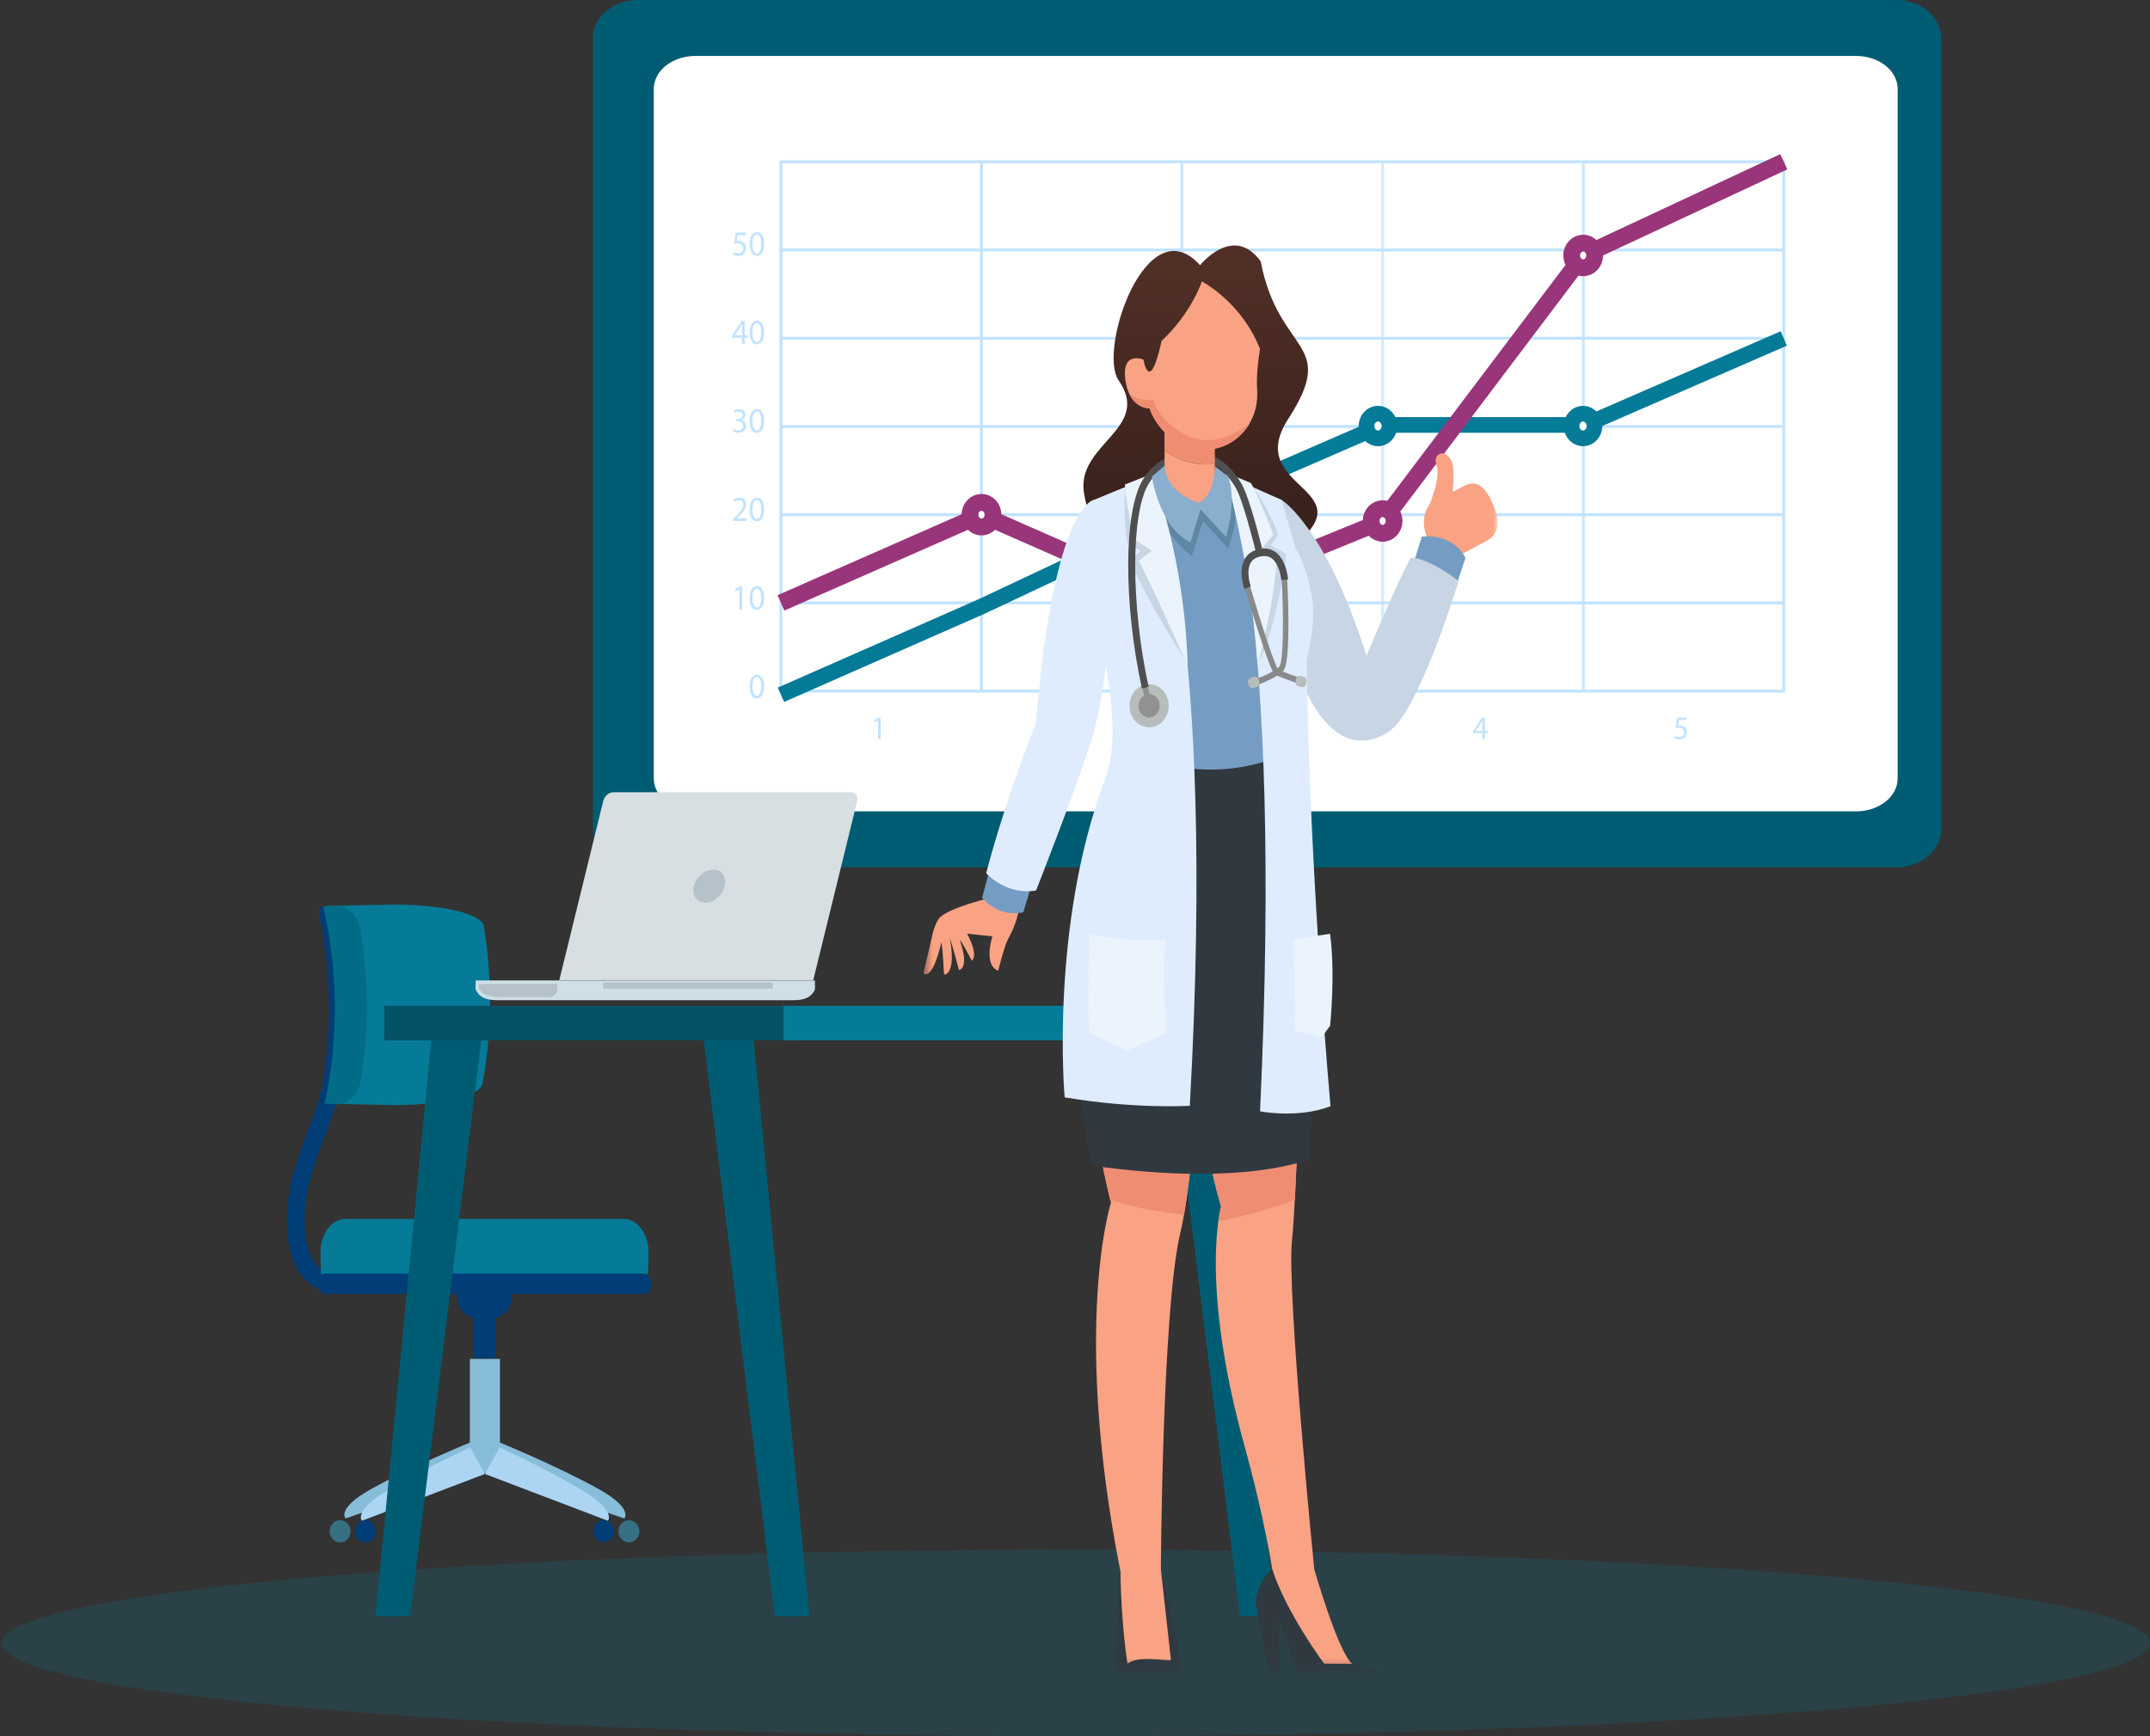 <svg width="234" height="189" viewBox="0 0 234 189" fill="none" xmlns="http://www.w3.org/2000/svg">
<rect x="0" y="0" width="234" height="189" fill="#333333" stroke="none"/>
<g clip-path="url(#clip0_10021_8)">
<path opacity="0.2" d="M117.079 189C181.653 189 234 184.455 234 178.848C234 173.241 181.653 168.696 117.079 168.696C52.505 168.696 0.158 173.241 0.158 178.848C0.158 184.455 52.505 189 117.079 189Z" fill="#057B98"/>
<path d="M64.529 90.289V4.124C64.529 3.03 65.044 1.981 65.963 1.208C66.881 0.434 68.127 6.48e-06 69.425 6.419e-06L206.373 0C207.672 -6.1e-08 208.918 0.435 209.837 1.208C210.755 1.982 211.272 3.031 211.272 4.126V90.289C211.272 91.383 210.755 92.433 209.837 93.207C208.918 93.98 207.672 94.415 206.373 94.415H69.428C68.128 94.415 66.882 93.98 65.963 93.207C65.045 92.433 64.529 91.383 64.529 90.289Z" fill="#005C73"/>
<path d="M71.156 84.73V9.683C71.156 8.73 71.632 7.816 72.479 7.143C73.326 6.469 74.475 6.091 75.673 6.091L202.018 6.091C203.217 6.091 204.367 6.47 205.214 7.143C206.062 7.817 206.538 8.731 206.538 9.684V84.73C206.538 85.683 206.062 86.597 205.214 87.271C204.367 87.945 203.217 88.323 202.018 88.323H75.676C74.477 88.323 73.327 87.945 72.48 87.271C71.632 86.597 71.156 85.683 71.156 84.73Z" fill="white"/>
<path d="M36.729 140.766C35.893 140.766 34.575 140.562 33.42 139.491C31.759 137.951 31.039 135.21 31.279 131.348C31.444 128.739 32.407 126.102 33.426 123.306C35.143 118.603 37.088 113.276 36.068 106.228L37.959 105.918C39.053 113.506 36.92 119.35 35.208 124.044C34.2 126.803 33.331 129.187 33.186 131.483C32.989 134.615 33.499 136.847 34.655 137.939C35.753 138.973 37.125 138.706 37.182 138.695L37.565 140.691C37.532 140.7 37.212 140.766 36.729 140.766Z" fill="#013E78"/>
<path d="M51.387 156.93L53.25 159.956L37.611 165.294C37.611 165.294 36.567 164.228 40.404 162.091C44.87 159.6 51.387 156.93 51.387 156.93Z" fill="#88BDDA"/>
<path d="M54.165 156.93L52.304 159.956L67.941 165.294C67.941 165.294 68.987 164.228 65.147 162.091C60.679 159.6 54.165 156.93 54.165 156.93Z" fill="#88BDDA"/>
<path d="M54.41 147.929H51.142V160.327H54.41V147.929Z" fill="#88BDDA"/>
<path d="M51.177 157.568L52.77 160.456L39.385 165.55C39.385 165.55 38.49 164.536 41.774 162.493C45.6 160.114 51.177 157.568 51.177 157.568Z" fill="#ACD5F4"/>
<path d="M54.372 157.568L52.778 160.456L66.166 165.55C66.166 165.55 67.059 164.536 63.775 162.493C59.951 160.114 54.372 157.568 54.372 157.568Z" fill="#ACD5F4"/>
<path d="M40.9 166.693C40.9 167.363 40.391 167.903 39.765 167.903C39.137 167.903 38.63 167.363 38.63 166.693C38.63 166.024 39.14 165.484 39.765 165.484C40.391 165.484 40.9 166.027 40.9 166.693Z" fill="#013E78"/>
<path d="M66.838 166.693C66.838 167.363 66.328 167.903 65.703 167.903C65.074 167.903 64.567 167.363 64.567 166.693C64.567 166.024 65.074 165.484 65.703 165.484C66.328 165.484 66.838 166.027 66.838 166.693Z" fill="#013E78"/>
<path d="M38.15 166.693C38.15 167.363 37.641 167.903 37.015 167.903C36.389 167.903 35.88 167.363 35.88 166.693C35.88 166.024 36.389 165.484 37.015 165.484C37.643 165.484 38.15 166.027 38.15 166.693Z" fill="#367082"/>
<path d="M69.585 166.693C69.585 167.363 69.076 167.903 68.45 167.903C67.825 167.903 67.315 167.363 67.315 166.693C67.315 166.024 67.825 165.484 68.45 165.484C69.078 165.484 69.585 166.027 69.585 166.693Z" fill="#367082"/>
<path d="M53.927 143.386H51.538V147.843H53.927V143.386Z" fill="#013E78"/>
<path d="M55.723 141.031C55.723 142.401 54.68 143.516 53.391 143.516H52.075C50.789 143.516 49.745 142.404 49.745 141.031C49.745 139.657 50.789 138.548 52.075 138.548H53.391C54.68 138.548 55.723 139.66 55.723 141.031Z" fill="#013E78"/>
<path d="M70.5 138.761C70.556 138.468 70.591 136.635 70.591 136.321C70.591 134.316 69.375 132.69 67.873 132.69H37.595C36.093 132.69 34.877 134.316 34.877 136.321C34.877 136.635 34.909 138.468 34.966 138.761H70.5Z" fill="#057B98"/>
<path d="M34.599 139.744C34.599 140.358 34.936 140.855 35.351 140.855H70.117C70.532 140.855 70.869 140.358 70.869 139.744C70.869 139.129 70.532 138.632 70.117 138.632H35.351C34.936 138.632 34.599 139.129 34.599 139.744Z" fill="#013E78"/>
<path d="M36.295 120.134C37.042 120.195 41.788 120.281 42.605 120.292C47.798 120.358 52.274 119.321 52.522 117.956C53.547 112.291 53.593 106.481 52.657 100.812C52.436 99.45 47.892 98.41 42.591 98.479C41.755 98.491 36.912 98.58 36.152 98.64C37.778 105.705 37.826 113.066 36.295 120.134Z" fill="#057B98"/>
<path d="M35.58 98.641C34.998 98.646 34.593 98.942 34.674 99.299C36.122 105.941 36.176 112.834 34.836 119.48C34.763 119.836 35.165 120.129 35.734 120.138C36.303 120.146 36.828 119.862 36.901 119.505C38.258 112.843 38.215 105.936 36.777 99.275C36.699 98.916 36.163 98.632 35.58 98.641Z" fill="#013E78"/>
<path d="M35.348 120.123C35.502 120.175 36.529 120.218 36.71 120.221C37.843 120.235 39.007 119.172 39.234 117.83C40.178 112.251 40.153 106.527 39.161 100.948C38.924 99.606 37.729 98.543 36.575 98.56C36.392 98.563 35.346 98.606 35.187 98.658C36.818 105.711 36.872 113.064 35.348 120.123Z" fill="#026C86"/>
<path d="M51.77 107.722C51.765 107.71 51.759 107.702 51.754 107.69L51.77 106.73H88.695V107.69C88.695 107.69 88.701 107.71 88.695 107.722L88.601 107.899C88.126 108.731 87.274 108.879 86.301 108.879H54.167C53.191 108.879 52.342 108.729 51.867 107.899L51.77 107.722Z" fill="#D0DEE6"/>
<path d="M60.669 107.884C60.669 107.884 60.674 107.902 60.669 107.91L60.577 108.055C60.431 108.27 60.248 108.429 60.038 108.543H54.423C53.485 108.543 52.665 108.421 52.21 107.751L52.121 107.606C52.115 107.597 52.11 107.591 52.105 107.582L52.115 107.11H60.671V107.884H60.669Z" fill="#B6C2C9"/>
<path d="M84.103 106.953H65.654V107.632H84.103V106.953Z" fill="#B6C2C9"/>
<path d="M60.873 106.698L65.66 87.179C65.786 86.663 66.277 86.245 66.754 86.245H92.662C93.139 86.245 93.425 86.663 93.298 87.179L88.512 106.698H60.873Z" fill="#D7DFE2"/>
<path d="M75.523 96.473C75.278 97.468 75.833 98.277 76.758 98.277C77.686 98.277 78.632 97.468 78.878 96.473C79.12 95.475 78.57 94.666 77.643 94.666C76.718 94.666 75.769 95.475 75.523 96.473Z" fill="#B6C2C9"/>
<path d="M134.959 175.93H138.739L132.502 111.58H127.023L134.959 175.93Z" fill="#005C73"/>
<path d="M84.325 175.93H88.103L81.868 111.58H76.389L84.325 175.93Z" fill="#005C73"/>
<path d="M44.646 175.93H40.866L47.1 111.58H52.582L44.646 175.93Z" fill="#005C73"/>
<path d="M87.377 109.492H41.812V113.253H87.377V109.492Z" fill="#035265"/>
<path d="M137.008 109.492H85.268V113.253H137.008V109.492Z" fill="#057B98"/>
<path d="M172.308 17.609V75.235" stroke="#C1E3FE" stroke-width="0.318" stroke-miterlimit="10"/>
<path d="M150.481 17.609V75.235" stroke="#C1E3FE" stroke-width="0.318" stroke-miterlimit="10"/>
<path d="M128.651 17.609V75.235" stroke="#C1E3FE" stroke-width="0.318" stroke-miterlimit="10"/>
<path d="M106.821 17.609V75.235" stroke="#C1E3FE" stroke-width="0.318" stroke-miterlimit="10"/>
<path opacity="0.34" d="M172.308 17.609H128.651V75.235H172.308V17.609Z" fill="white"/>
<path d="M194.141 17.609H84.995V75.235H194.141V17.609Z" stroke="#C1E3FE" stroke-width="0.318" stroke-miterlimit="10"/>
<path d="M194.141 65.629H84.995" stroke="#C1E3FE" stroke-width="0.318" stroke-miterlimit="10"/>
<path d="M84.995 56.026H194.141" stroke="#C1E3FE" stroke-width="0.318" stroke-miterlimit="10"/>
<path d="M84.995 46.424H194.141" stroke="#C1E3FE" stroke-width="0.318" stroke-miterlimit="10"/>
<path d="M84.995 36.818H194.141" stroke="#C1E3FE" stroke-width="0.318" stroke-miterlimit="10"/>
<path d="M84.995 27.212H194.141" stroke="#C1E3FE" stroke-width="0.318" stroke-miterlimit="10"/>
<path d="M83.159 74.706C83.159 75.555 82.865 76.026 82.352 76.026C81.897 76.026 81.592 75.567 81.585 74.741C81.585 73.904 81.922 73.441 82.391 73.441C82.879 73.441 83.159 73.908 83.159 74.706ZM81.897 74.741C81.897 75.389 82.083 75.76 82.37 75.76C82.693 75.76 82.847 75.355 82.847 74.718C82.847 74.105 82.7 73.699 82.374 73.699C82.097 73.699 81.897 74.062 81.897 74.741Z" fill="#C1E3FE"/>
<path d="M80.466 64.163H80.459L80.053 64.399L79.992 64.14L80.498 63.847H80.767V66.347H80.466V64.163Z" fill="#C1E3FE"/>
<path d="M83.159 65.07C83.159 65.918 82.865 66.389 82.352 66.389C81.897 66.389 81.592 65.93 81.585 65.104C81.585 64.267 81.922 63.804 82.391 63.804C82.879 63.808 83.159 64.275 83.159 65.07ZM81.897 65.108C81.897 65.756 82.083 66.127 82.37 66.127C82.693 66.127 82.847 65.722 82.847 65.085C82.847 64.472 82.7 64.067 82.374 64.067C82.097 64.067 81.897 64.429 81.897 65.108Z" fill="#C1E3FE"/>
<path d="M79.784 56.713V56.505L80.032 56.246C80.624 55.641 80.893 55.317 80.896 54.939C80.896 54.684 80.781 54.449 80.434 54.449C80.222 54.449 80.046 54.564 79.939 54.661L79.838 54.422C80 54.275 80.229 54.167 80.495 54.167C80.993 54.167 81.205 54.537 81.205 54.892C81.205 55.355 80.893 55.726 80.405 56.235L80.218 56.42V56.428H81.262V56.709H79.784V56.713Z" fill="#C1E3FE"/>
<path d="M83.159 55.436C83.159 56.285 82.865 56.756 82.352 56.756C81.896 56.756 81.592 56.297 81.584 55.471C81.584 54.634 81.921 54.171 82.391 54.171C82.879 54.171 83.159 54.642 83.159 55.436ZM81.896 55.475C81.896 56.123 82.083 56.493 82.37 56.493C82.693 56.493 82.847 56.088 82.847 55.452C82.847 54.838 82.7 54.433 82.373 54.433C82.097 54.433 81.896 54.796 81.896 55.475Z" fill="#C1E3FE"/>
<path d="M79.86 46.691C79.949 46.752 80.157 46.849 80.373 46.849C80.778 46.849 80.9 46.571 80.896 46.363C80.893 46.011 80.599 45.865 80.297 45.865H80.125V45.61H80.301C80.53 45.61 80.817 45.483 80.817 45.186C80.817 44.985 80.699 44.808 80.408 44.808C80.222 44.808 80.043 44.897 79.942 44.974L79.86 44.727C79.982 44.63 80.218 44.534 80.466 44.534C80.925 44.534 81.129 44.827 81.129 45.128C81.129 45.386 80.986 45.606 80.699 45.715V45.722C80.986 45.784 81.215 46.015 81.215 46.363C81.215 46.764 80.925 47.111 80.369 47.111C80.107 47.111 79.878 47.022 79.766 46.941L79.86 46.691Z" fill="#C1E3FE"/>
<path d="M83.159 45.803C83.159 46.652 82.865 47.123 82.352 47.123C81.897 47.123 81.592 46.664 81.585 45.838C81.585 45.001 81.922 44.538 82.391 44.538C82.879 44.538 83.159 45.005 83.159 45.803ZM81.897 45.838C81.897 46.486 82.083 46.857 82.37 46.857C82.693 46.857 82.847 46.452 82.847 45.815C82.847 45.202 82.7 44.797 82.374 44.797C82.097 44.797 81.897 45.159 81.897 45.838Z" fill="#C1E3FE"/>
<path d="M80.756 37.443V36.764H79.676V36.541L80.713 34.943H81.054V36.498H81.38V36.764H81.054V37.443H80.756ZM80.756 36.498V35.665C80.756 35.534 80.76 35.403 80.767 35.271H80.756C80.684 35.418 80.627 35.526 80.562 35.642L79.996 36.49V36.498H80.756Z" fill="#C1E3FE"/>
<path d="M83.159 36.166C83.159 37.015 82.865 37.485 82.352 37.485C81.897 37.485 81.592 37.026 81.585 36.201C81.585 35.364 81.922 34.901 82.391 34.901C82.879 34.904 83.159 35.371 83.159 36.166ZM81.897 36.205C81.897 36.853 82.083 37.223 82.37 37.223C82.693 37.223 82.847 36.818 82.847 36.181C82.847 35.568 82.7 35.163 82.374 35.163C82.097 35.163 81.897 35.526 81.897 36.205Z" fill="#C1E3FE"/>
<path d="M81.169 25.596H80.283L80.193 26.237C80.247 26.229 80.297 26.221 80.383 26.221C80.563 26.221 80.742 26.264 80.885 26.356C81.068 26.468 81.219 26.684 81.219 26.997C81.219 27.487 80.857 27.849 80.355 27.849C80.1 27.849 79.885 27.772 79.777 27.695L79.856 27.436C79.953 27.498 80.143 27.575 80.355 27.575C80.652 27.575 80.903 27.367 80.903 27.031C80.9 26.707 80.699 26.48 80.236 26.48C80.104 26.48 80 26.495 79.914 26.507L80.064 25.307H81.176V25.596H81.169Z" fill="#C1E3FE"/>
<path d="M83.159 26.533C83.159 27.381 82.865 27.852 82.352 27.852C81.896 27.852 81.592 27.393 81.584 26.567C81.584 25.73 81.921 25.267 82.391 25.267C82.879 25.267 83.159 25.738 83.159 26.533ZM81.896 26.571C81.896 27.219 82.083 27.59 82.37 27.59C82.693 27.59 82.847 27.185 82.847 26.548C82.847 25.935 82.7 25.53 82.373 25.53C82.097 25.53 81.896 25.892 81.896 26.571Z" fill="#C1E3FE"/>
<path d="M95.564 78.406H95.556L95.176 78.626L95.119 78.383L95.596 78.109H95.847V80.451H95.564V78.406Z" fill="#C1E3FE"/>
<path d="M116.759 80.455V80.262L116.989 80.019C117.545 79.448 117.796 79.147 117.799 78.792C117.799 78.553 117.692 78.333 117.369 78.333C117.172 78.333 117.007 78.441 116.906 78.53L116.813 78.306C116.964 78.167 117.179 78.067 117.43 78.067C117.9 78.067 118.097 78.414 118.097 78.75C118.097 79.182 117.807 79.533 117.348 80.007L117.172 80.181V80.189H118.151V80.451H116.759V80.455Z" fill="#C1E3FE"/>
<path d="M138.661 80.088C138.744 80.146 138.941 80.235 139.142 80.235C139.522 80.235 139.637 79.977 139.633 79.78C139.629 79.452 139.353 79.313 139.07 79.313H138.905V79.074H139.07C139.285 79.074 139.554 78.954 139.554 78.676C139.554 78.487 139.443 78.322 139.174 78.322C138.998 78.322 138.833 78.403 138.74 78.476L138.665 78.244C138.779 78.156 138.998 78.063 139.235 78.063C139.665 78.063 139.859 78.337 139.859 78.622C139.859 78.865 139.726 79.07 139.457 79.174V79.182C139.726 79.24 139.941 79.456 139.941 79.784C139.941 80.158 139.669 80.486 139.149 80.486C138.905 80.486 138.69 80.405 138.582 80.328L138.661 80.088Z" fill="#C1E3FE"/>
<path d="M161.333 80.455V79.818H160.322V79.61L161.294 78.113H161.613V79.567H161.918V79.814H161.613V80.451H161.333V80.455ZM161.333 79.567V78.784C161.333 78.661 161.337 78.541 161.344 78.418H161.333C161.265 78.553 161.212 78.657 161.154 78.765L160.623 79.56V79.567H161.333Z" fill="#C1E3FE"/>
<path d="M183.555 78.379H182.723L182.64 78.981C182.69 78.973 182.737 78.965 182.819 78.965C182.988 78.965 183.153 79.004 183.289 79.093C183.461 79.197 183.601 79.397 183.601 79.695C183.601 80.154 183.264 80.493 182.791 80.493C182.554 80.493 182.353 80.42 182.249 80.35L182.324 80.107C182.414 80.165 182.593 80.239 182.791 80.239C183.07 80.239 183.307 80.046 183.307 79.729C183.304 79.428 183.117 79.212 182.68 79.212C182.554 79.212 182.457 79.228 182.378 79.239L182.518 78.117H183.558V78.379H183.555Z" fill="#C1E3FE"/>
<path d="M84.995 75.632L106.821 66.026L128.651 55.749L150.481 46.258H172.512L194.141 36.845" stroke="#057B98" stroke-width="1.71" stroke-miterlimit="10"/>
<path d="M84.995 65.629L106.821 56.026L128.651 65.629L150.481 56.713L172.308 27.81L194.141 17.609" stroke="#99357B" stroke-width="1.83" stroke-miterlimit="10"/>
<path d="M173.559 27.81C173.559 28.55 173 29.152 172.308 29.152C171.619 29.152 171.06 28.55 171.06 27.81C171.06 27.069 171.619 26.467 172.308 26.467C173 26.463 173.559 27.065 173.559 27.81Z" fill="white" stroke="#99357B" stroke-width="1.83" stroke-miterlimit="10"/>
<path d="M151.729 56.713C151.729 57.454 151.17 58.056 150.481 58.056C149.793 58.056 149.233 57.454 149.233 56.713C149.233 55.973 149.793 55.371 150.481 55.371C151.17 55.367 151.729 55.973 151.729 56.713Z" fill="white" stroke="#99357B" stroke-width="1.83" stroke-miterlimit="10"/>
<path d="M129.899 65.629C129.899 66.374 129.34 66.975 128.651 66.975C127.963 66.975 127.403 66.374 127.403 65.629C127.403 64.888 127.963 64.286 128.651 64.286C129.34 64.286 129.899 64.888 129.899 65.629Z" fill="white" stroke="#99357B" stroke-width="1.83" stroke-miterlimit="10"/>
<path d="M108.073 56.027C108.073 56.767 107.513 57.369 106.825 57.369C106.136 57.369 105.573 56.767 105.573 56.027C105.573 55.282 106.133 54.684 106.825 54.684C107.513 54.684 108.073 55.282 108.073 56.027Z" fill="white" stroke="#99357B" stroke-width="1.83" stroke-miterlimit="10"/>
<path d="M151.227 46.374C151.227 47.115 150.668 47.721 149.975 47.721C149.287 47.721 148.727 47.119 148.727 46.374C148.727 45.633 149.287 45.032 149.975 45.032C150.668 45.032 151.227 45.633 151.227 46.374Z" fill="white" stroke="#057B98" stroke-width="1.71" stroke-miterlimit="10"/>
<path d="M173.541 46.374C173.541 47.115 172.982 47.721 172.293 47.721C171.605 47.721 171.045 47.119 171.045 46.374C171.045 45.633 171.605 45.032 172.293 45.032C172.982 45.032 173.541 45.633 173.541 46.374Z" fill="white" stroke="#057B98" stroke-width="1.71" stroke-miterlimit="10"/>
<mask id="mask0_10021_8" style="mask-type:luminance" maskUnits="userSpaceOnUse" x="100" y="15" width="63" height="167">
<path d="M100.504 15.228H162.988V181.723H100.504V15.228Z" fill="white"/>
</mask>
<g mask="url(#mask0_10021_8)">
<path d="M130.611 28.871C130.611 28.871 134.197 24.353 137.204 28.433C139.17 38.682 145.711 37.084 140.206 45.604C135.056 53.576 149.938 53.024 139.694 60.202C132.521 65.228 119.452 63.917 117.963 53.552C117.21 48.317 125.379 46.628 121.75 41.412C119.444 38.096 124.81 22.396 130.611 28.871Z" fill="url(#paint0_linear_10021_8)"/>
<path d="M162.486 54.872C161.768 53.242 160.853 52.098 159.37 52.886L158.115 53.554C158.115 53.554 158.248 52.037 158.194 51.214C158.1 49.782 157.395 49.408 157.053 49.358C156.711 49.311 155.979 49.539 156.377 50.774C156.791 52.061 155.563 54.976 155.563 54.976C154.993 55.693 154.673 57.05 155.38 58.656C156.098 60.287 157.879 60.965 159.362 60.175L161.811 58.875C163.294 58.087 163.204 56.503 162.486 54.872Z" fill="#FAA284"/>
<path d="M153.723 61.682L154.742 58.421C154.742 58.421 157.961 57.867 159.503 60.73L158.445 63.917L153.723 61.682Z" fill="#759DC3"/>
<path d="M139.49 54.425C139.49 54.425 144.229 57.256 148.732 71.382C148.732 71.382 152.074 63.319 153.541 60.702C153.541 60.702 155.275 60.591 158.749 63.263C158.749 63.263 154.854 76.059 151.716 79.173C151.716 79.173 145.544 85.289 140.99 72.468C140.99 72.466 137.686 58.789 139.49 54.425Z" fill="#C7D5E5"/>
<path d="M118.667 117.97L130.253 118.63C129.92 124.114 129.368 130.374 128.45 134.269C126.489 142.593 126.346 170.836 126.346 170.836L121.95 171.099C116.642 144.241 120.912 130.921 120.912 130.921C119.771 126.268 119.058 121.929 118.667 117.97Z" fill="#FAA284"/>
<path d="M126.346 170.92C126.346 170.92 129.629 183.946 128.423 184.144H121.867C121.867 184.144 120.888 184.51 121.95 171.182L124.339 170.87L126.346 170.92Z" fill="#30393F"/>
<path d="M126.346 170.838L127.441 180.703C126.871 180.836 123.843 180.182 122.711 181.1C122.711 181.1 122.019 176.835 121.95 171.103L123.977 167.865L126.346 170.838Z" fill="#FAA284"/>
<path d="M130.62 119.45L141.46 117.497C141.194 125.156 140.885 132.615 140.621 135.001C140.013 140.481 143.039 170.822 143.039 170.822L138.474 170.838C137.658 165.889 136.376 160.763 135.503 157.615C130.497 139.59 132.902 131.332 132.902 131.332C131.766 127.55 131.059 123.361 130.62 119.45Z" fill="#FAA284"/>
<path d="M118.666 118.034L130.249 118.694C129.972 123.257 129.54 128.382 128.869 132.219C126.236 131.979 123.502 131.492 120.819 130.597C119.733 126.083 119.047 121.84 118.666 118.034Z" fill="#EF8D72"/>
<path d="M130.629 119.511L141.469 117.559C141.301 122.424 141.109 127.159 140.928 130.611C138.575 131.484 135.723 132.345 132.605 132.929C132.754 131.867 132.907 131.37 132.907 131.37C131.772 127.59 131.074 123.46 130.629 119.511Z" fill="#EF8D72"/>
<path d="M138.474 170.838C139.966 175.539 143.822 180.703 143.822 180.703L147.18 181.124L150.544 182.027C150.544 182.027 151.387 182.954 150.649 184.345H142.1L139.178 176.338L139.377 184.345H138.483L136.66 174.421C136.664 174.419 136.847 172.059 138.474 170.838Z" fill="#30393F"/>
<path d="M138.474 170.826L140.621 168.679L143.039 170.822C143.039 170.822 145.645 179.931 147.182 181.124L144.111 181.1C144.111 181.098 139.966 175.527 138.474 170.826Z" fill="#FAA284"/>
<path d="M140.395 81.924C140.395 81.924 143.453 100.729 142.57 126.151C142.57 126.151 135.595 129.268 118.814 126.882C118.814 126.882 111.798 94.803 124.841 81.561L140.395 81.924Z" fill="#30393F"/>
<path d="M123.856 53.156C128.301 51.746 132.242 52.208 135.016 53.021C137.789 53.834 139.494 54.425 139.494 54.425L140.212 59.71C142.219 63.212 142.587 64.973 142.614 66.135C142.673 68.745 141.257 71.106 141.257 71.106L140.396 81.924C130.967 85.955 124.331 82.155 124.331 82.155C123.286 74.323 119.222 66.469 119.222 66.469V55.226C120.669 54.294 122.385 53.623 123.856 53.156Z" fill="#759DC3"/>
<path d="M125.362 51.882C125.362 51.882 132.472 66.992 129.495 120.376C129.495 120.376 123.471 120.746 115.875 119.454C115.875 119.454 114.216 100.961 120.262 84.859C122.331 79.35 119.957 71.127 119.221 66.467C118.371 61.088 118.944 58.561 119.192 54.367C119.192 54.369 122.255 53.063 125.362 51.882Z" fill="#DFECFE"/>
<path d="M133.35 51.718C133.35 51.718 139.69 65.832 137.142 120.977C137.142 120.977 141.195 121.794 144.812 120.424C144.812 120.424 142.524 95.38 142.217 71.849C142.217 71.849 143.018 68.694 142.927 66.132C142.884 64.927 142.269 61.79 140.983 59.62L139.493 54.425C139.493 54.425 134.818 52.337 133.35 51.718Z" fill="#DFECFE"/>
<path d="M133.654 51.848C133.654 51.848 135.481 55.296 133.654 59.694L130.945 56.711L129.71 60.513C129.71 60.513 125.803 57.906 125.695 53.357L130.676 55.097L133.654 51.848Z" fill="#5D87A3"/>
<path d="M136.409 53.053C136.409 53.053 138.06 55.296 139.116 58.213L138.302 59.372L139.989 60.3C139.989 60.3 139.112 67.767 136.951 72.195L136.779 59.869L136.409 53.053Z" fill="#C7D5E5"/>
<path d="M122.449 53.025C122.449 53.025 122.221 56.081 122.673 59.044L124.165 59.968L122.946 61.012C122.946 61.012 125.352 66.375 129.234 72.195L126.064 59.72L122.449 53.025Z" fill="#C7D5E5"/>
<path d="M133.351 51.418C133.351 51.418 136.268 61.967 136.883 72.46C136.883 72.46 138.934 64.675 138.934 60.599L137.275 59.77L138.601 58.213C138.601 58.213 136.845 53.673 136.139 52.579L133.351 51.418Z" fill="#EBF3FC"/>
<path d="M125.362 51.585C125.362 51.585 128.958 60.595 129.258 72.462C129.258 72.462 125.203 63.359 123.937 61.04L125.361 59.956L123.395 58.704C123.395 58.704 122.386 53.965 122.445 52.739L125.362 51.585Z" fill="#EBF3FC"/>
<path d="M122.973 77.272C122.751 76.001 123.507 74.772 124.662 74.528C125.818 74.283 126.936 75.114 127.158 76.385C127.381 77.655 126.625 78.884 125.469 79.129C124.313 79.373 123.196 78.542 122.973 77.272Z" fill="#B7BCBC"/>
<path d="M123.926 77.07C123.805 76.378 124.216 75.71 124.845 75.576C125.474 75.443 126.082 75.895 126.203 76.587C126.324 77.279 125.912 77.947 125.284 78.08C124.655 78.213 124.047 77.762 123.926 77.07Z" fill="#919191"/>
<path d="M124.841 74.38L125.111 75.66L124.528 75.809L124.258 74.528L124.841 74.38Z" fill="#919191"/>
<path d="M136.785 74.583C136.861 74.557 138.671 73.935 139.595 73.102C139.794 72.923 140.263 72.501 140.228 67.534C140.212 65.148 140.084 62.83 140.082 62.806L139.485 62.845C139.727 67.19 139.693 72.153 139.217 72.593C138.382 73.344 136.626 73.947 136.608 73.953L136.785 74.583Z" fill="#898989"/>
<path d="M141.51 74.49L141.691 73.863C141.671 73.855 139.678 73.161 139.116 72.901C138.72 72.394 137.192 67.669 135.935 63.422L135.365 63.625C135.372 63.649 136.07 66.007 136.824 68.367C138.391 73.269 138.651 73.394 138.841 73.486C139.382 73.748 141.423 74.46 141.51 74.49Z" fill="#898989"/>
<path d="M124.359 52.261C125.335 50.623 126.782 49.611 128.661 49.241C131.225 48.742 133.439 49.889 135.067 52.562C135.987 54.073 137.19 59.03 137.371 59.722C137.978 59.668 138.51 59.827 138.957 60.203C140.049 61.124 140.185 63.003 140.19 63.082L139.445 63.142C139.416 62.702 139.192 61.436 138.503 60.855C138.145 60.555 137.709 60.463 137.166 60.579C136.635 60.69 136.278 60.943 136.076 61.348C135.597 62.307 136.123 63.802 136.128 63.816L135.434 64.12C135.407 64.045 134.772 62.255 135.419 60.957C135.674 60.446 136.085 60.09 136.637 59.887C136.454 59.213 135.273 54.369 134.437 53.003C132.969 50.601 131.07 49.609 128.793 50.052C127.106 50.38 125.858 51.251 124.986 52.715C123.065 55.934 123.073 65.858 125.01 74.76L124.283 74.951C122.266 65.689 122.291 55.725 124.359 52.261Z" fill="#4F4F4F"/>
<path d="M135.909 74.595C135.983 74.84 136.222 74.971 136.445 74.891L136.776 74.77C136.998 74.689 137.117 74.426 137.045 74.182L136.982 73.975C136.908 73.73 136.669 73.599 136.446 73.678L136.116 73.8C135.893 73.881 135.772 74.144 135.846 74.388L135.909 74.595Z" fill="#B7BCBC"/>
<path d="M140.997 74.175C140.952 74.428 141.102 74.672 141.331 74.722L141.673 74.796C141.903 74.846 142.125 74.68 142.171 74.428L142.209 74.213C142.254 73.961 142.104 73.716 141.874 73.666L141.532 73.593C141.302 73.543 141.08 73.708 141.035 73.961L140.997 74.175Z" fill="#B7BCBC"/>
<path d="M132.228 50.498L132.246 55.419L126.769 55.443L126.746 49.04C129.021 50.678 131.293 50.631 132.228 50.498Z" fill="#FAA284"/>
<path d="M126.742 49.042L126.724 44.111L132.201 44.087L132.224 50.499C131.291 50.631 129.019 50.678 126.742 49.042Z" fill="#EF8D72"/>
<path d="M132.244 50.746C132.244 50.746 132.339 53.596 130.54 54.735C130.54 54.735 127.004 53.868 126.751 50.692L125.362 51.882C125.362 51.882 126.214 57.515 129.587 59.044L130.652 55.431L133.428 58.447C133.428 58.447 134.689 54.542 133.654 51.848L132.244 50.746Z" fill="#89AECE"/>
<path d="M126.936 102.308C126.936 102.308 121.917 102.572 118.578 101.646C118.578 101.646 118.284 110.498 118.571 112.435L122.691 114.371L126.936 112.435C126.936 112.435 126.332 104.296 126.936 102.308Z" fill="#EBF3FC"/>
<path d="M144.759 101.653C144.759 101.653 141.438 102.156 140.756 102.222C140.756 102.222 141.12 110.738 140.892 112.196L143.782 113.003L144.764 111.667C144.766 111.667 145.359 106.036 144.759 101.653Z" fill="#EBF3FC"/>
<path d="M110.455 97.12L108.898 97.462C108.898 97.462 103.031 98.752 102.152 100.039C101.6 100.846 101.401 102.135 101.152 103.204C101.025 103.749 100.504 105.956 100.504 105.956C100.504 105.956 101.432 106.941 102.461 102.576C102.642 103.638 102.709 105.75 102.754 106.094C102.754 106.094 104.109 106.155 103.382 102.159C103.7 102.996 104.252 105.215 104.373 105.598C104.373 105.598 105.59 105.451 104.438 102.294C104.85 102.745 105.633 104.39 105.785 104.574C105.785 104.574 106.563 104.095 105.261 101.642L108.008 101.93C108.008 101.93 106.988 105.056 108.641 105.664C108.641 105.664 109.321 102.94 109.71 102.238C110.773 100.327 110.813 99.158 111.021 98.695L110.455 97.12Z" fill="#FAA284"/>
<path d="M107.605 95.054L106.896 97.716C106.896 97.716 108.478 99.896 111.368 99.315L112.18 96.645L107.605 95.054Z" fill="#759DC3"/>
<path d="M119.192 54.369C119.192 54.369 114.761 54.369 112.741 78.759C112.741 78.759 109.576 86.552 107.328 95.052C107.328 95.052 109.466 97.488 112.763 96.937C112.763 96.937 116.792 86.734 118.709 80.813C121.393 72.527 121.586 55.409 119.192 54.369Z" fill="#DFECFE"/>
<path d="M124.339 39.105L124.45 39.145C124.45 39.145 125.109 43.155 126.427 37.102C129.674 34.095 130.813 30.629 130.813 30.629C133.627 32.272 135.97 34.976 137.136 38C136.95 39.122 136.724 40.916 136.824 42.459C137.074 46.306 134.156 48.864 131.532 48.904C126.492 48.984 125.117 44.456 125.117 44.456C125.117 44.456 122.805 44.568 122.453 41.112C122.165 38.287 124.339 39.105 124.339 39.105Z" fill="#FAA284"/>
<path d="M125.546 43.481C125.546 43.481 125.897 45.902 129.378 47.47C132.446 48.853 135.386 46.582 136.043 46.021C135.034 47.808 133.223 48.879 131.534 48.906C126.493 48.986 125.119 44.458 125.119 44.458C125.119 44.458 123.653 44.525 122.877 42.81C124.188 43.856 125.546 43.481 125.546 43.481Z" fill="#EF8D72"/>
</g>
</g>
<defs>
<linearGradient id="paint0_linear_10021_8" x1="129.815" y1="28.918" x2="130.839" y2="54.738" gradientUnits="userSpaceOnUse">
<stop stop-color="#502F26"/>
<stop offset="1" stop-color="#3B221D"/>
</linearGradient>
<clipPath id="clip0_10021_8">
<rect width="234" height="189" fill="white"/>
</clipPath>
</defs>
</svg>
